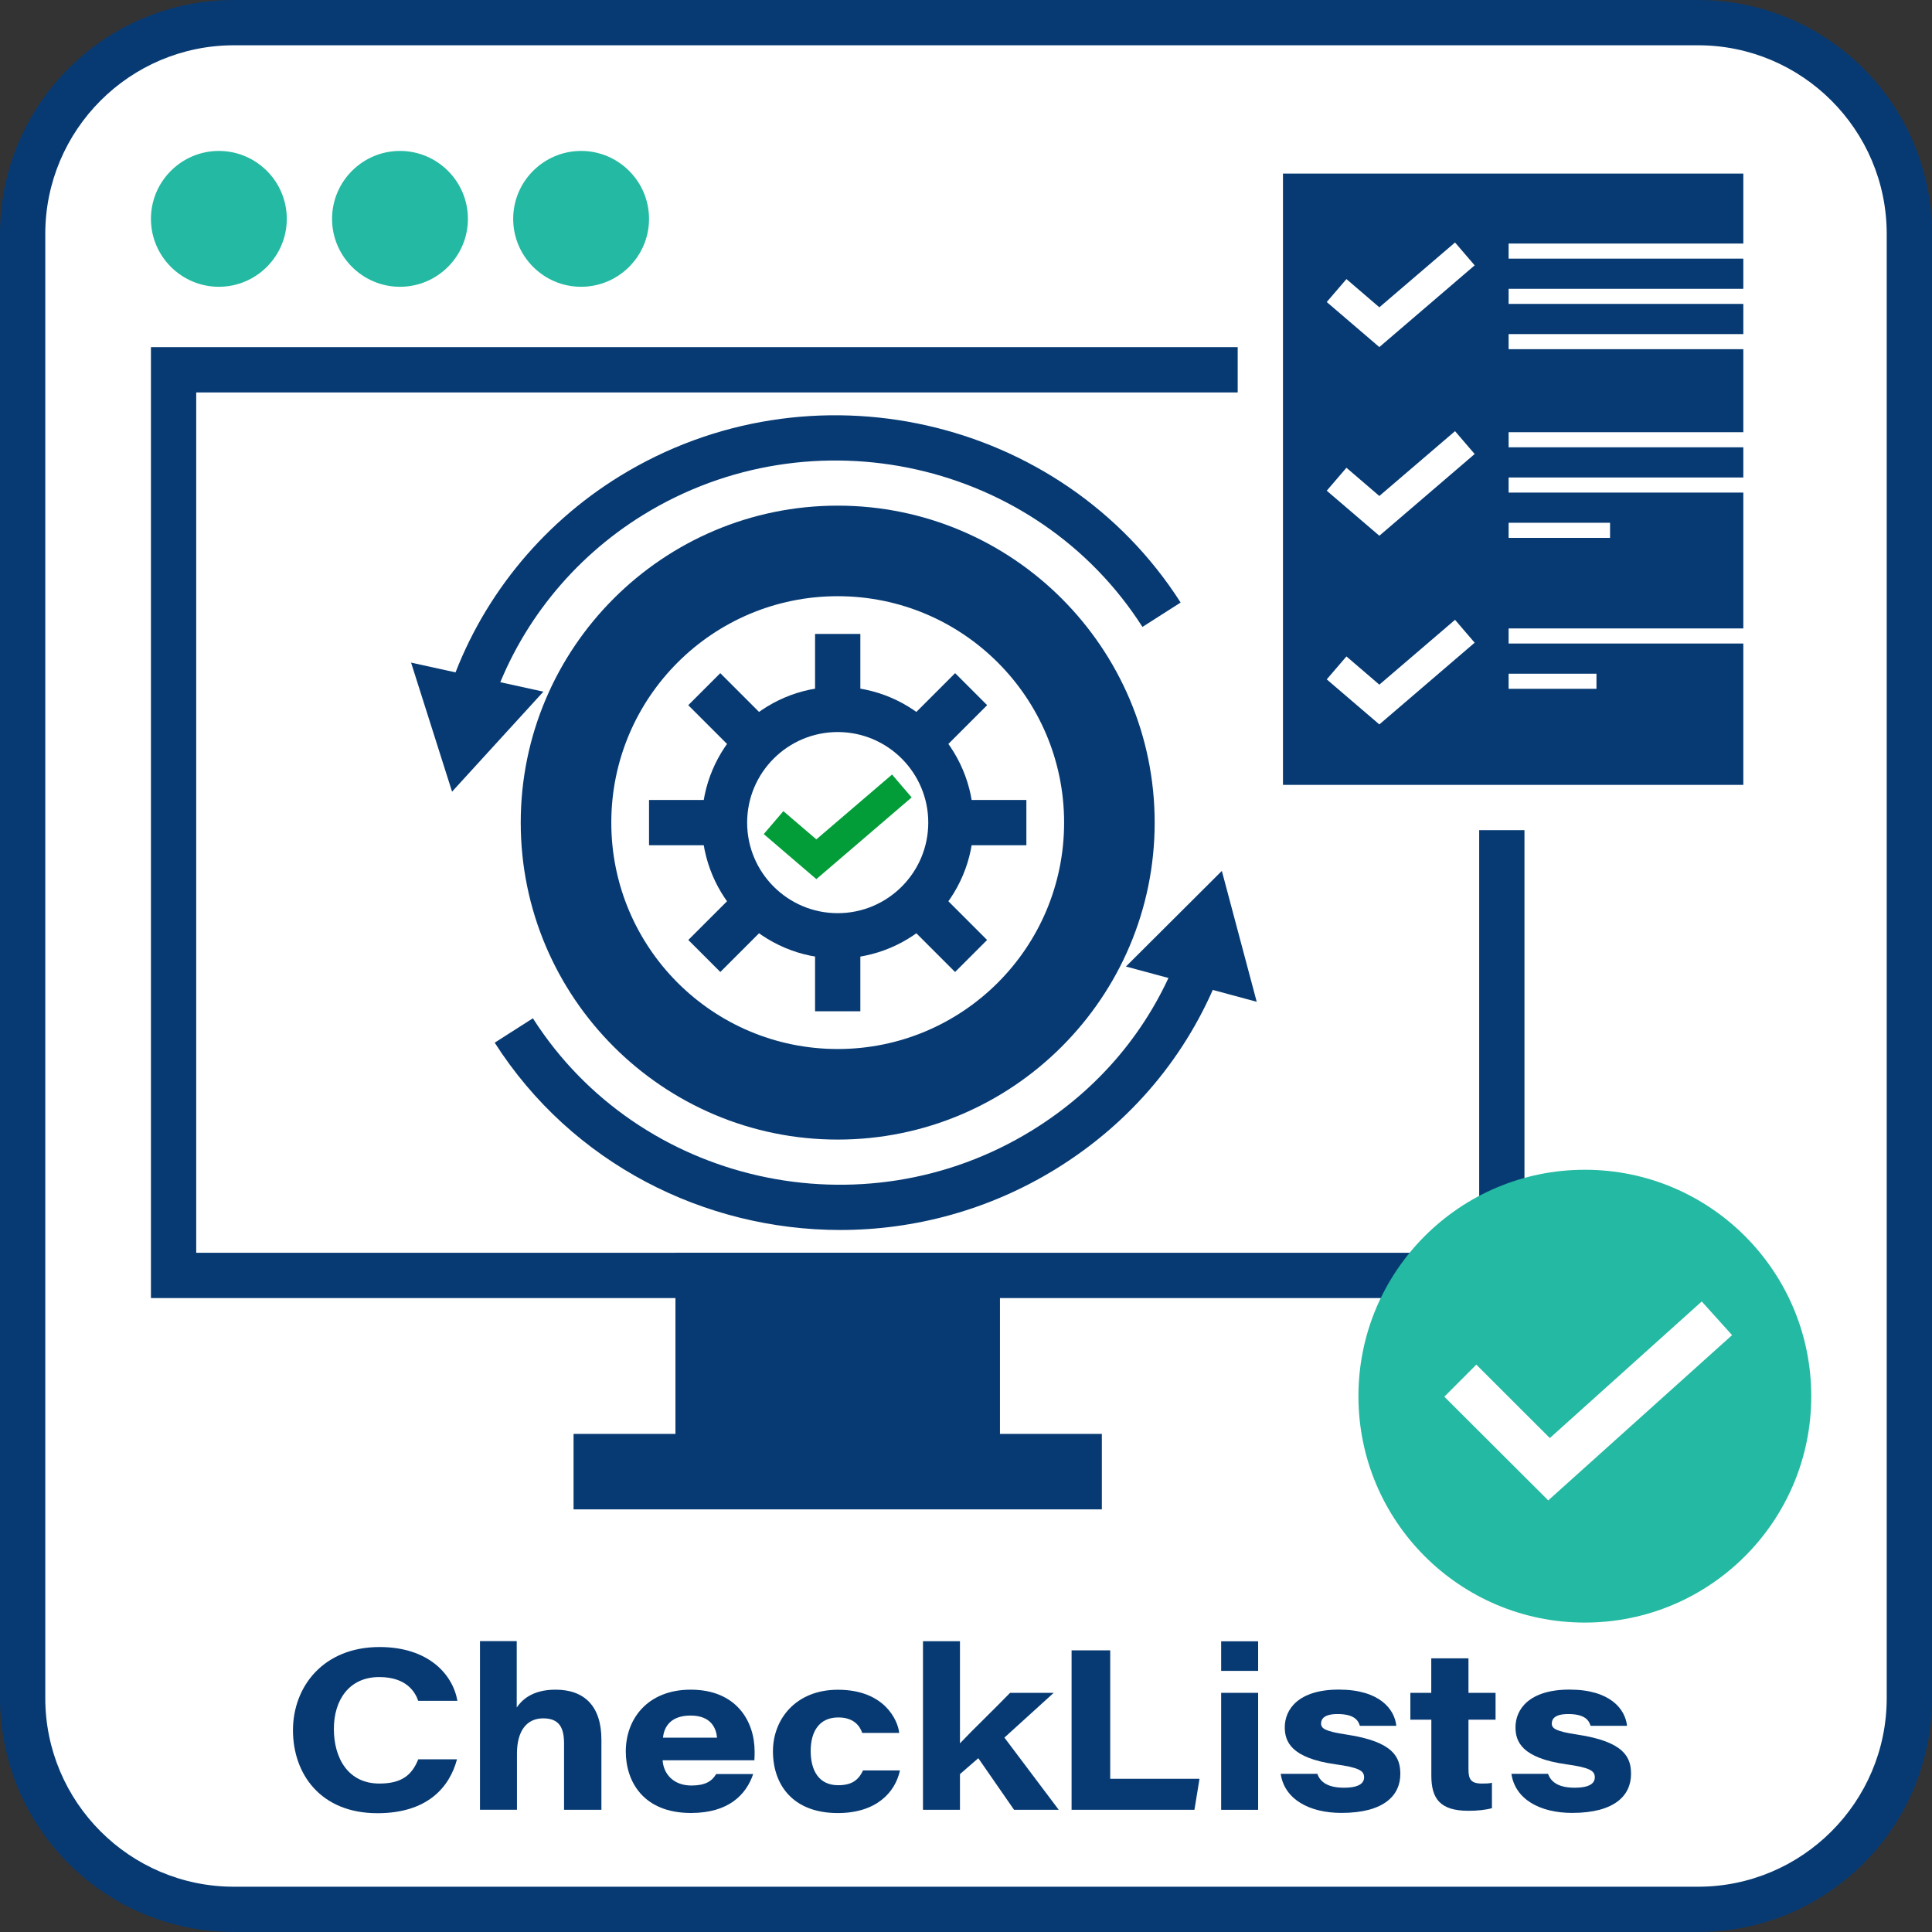 <?xml version="1.0" encoding="UTF-8"?> <svg xmlns="http://www.w3.org/2000/svg" id="Layer_1" data-name="Layer 1" viewBox="0 0 256 256"><rect x="0" y="0" width="256" height="256" fill="#333333" stroke="none"/><defs><style> .cls-1 { fill: #fff; } .cls-2 { fill: #029d39; } .cls-3 { fill: #073a73; } .cls-4 { fill: #24b9a2; } </style></defs><g><rect class="cls-1" x="3" y="3" width="250" height="250" rx="28" ry="28"></rect><path class="cls-3" d="M225,6c13.79,0,25,11.21,25,25V225c0,13.79-11.21,25-25,25H31c-13.79,0-25-11.21-25-25V31c0-13.79,11.21-25,25-25H225m0-6H31C13.88,0,0,13.88,0,31V225c0,17.12,13.88,31,31,31H225c17.12,0,31-13.88,31-31V31c0-17.12-13.88-31-31-31h0Z"></path></g><g><path class="cls-3" d="M60.56,233.1c-.98,3.71-3.92,7.16-10.55,7.16-7.55,0-11.19-5.22-11.19-10.99s4.01-11.03,11.47-11.03c6.47,0,9.7,3.6,10.32,7.13h-5.19c-.43-1.21-1.58-3.15-5.18-3.15-3.95,0-6,3.01-6,6.87s1.88,7.24,6.03,7.24c3.01,0,4.33-1.17,5.15-3.21h5.16Z"></path><path class="cls-3" d="M68.47,217.48v8.77c.59-.86,1.92-2.36,5.14-2.36,3.82,0,6.08,2.18,6.08,6.62v9.3h-4.95v-8.76c0-1.98-.53-3.36-2.76-3.36s-3.48,1.71-3.48,4.67v7.44h-4.9v-22.34h4.88Z"></path><path class="cls-3" d="M87.8,233.25c.13,1.87,1.49,3.34,3.81,3.34,1.85,0,2.72-.57,3.29-1.52h4.9c-.93,2.75-3.27,5.16-8.24,5.16-6.35,0-8.64-4.21-8.64-8.15,0-4.37,2.94-8.19,8.6-8.19,6.03,0,8.47,4.15,8.47,8.19,0,.39,0,.67-.03,1.17h-12.16Zm7.21-3c-.1-1.18-.74-2.93-3.5-2.93-2.57,0-3.51,1.41-3.66,2.93h7.15Z"></path><path class="cls-3" d="M119.25,234.58c-.62,2.93-3.15,5.66-8.23,5.66-5.97,0-8.6-3.75-8.6-8.2,0-4.2,2.99-8.14,8.61-8.14,6.14,0,7.94,4.01,8.12,5.72h-4.9c-.29-.84-1.04-2.05-3.17-2.05-2.54,0-3.66,1.88-3.66,4.44s1.06,4.54,3.64,4.54c1.77,0,2.67-.64,3.3-1.96h4.9Z"></path><path class="cls-3" d="M127.2,231c1.54-1.64,4.67-4.65,6.64-6.69h5.78l-6.53,5.93,7.2,9.57h-5.92l-4.74-6.84-2.43,2.11v4.73h-4.9v-22.34h4.9v13.53Z"></path><path class="cls-3" d="M141.99,218.68h5.12v17.02h11.83l-.67,4.11h-16.28v-21.13Z"></path><path class="cls-3" d="M161.81,217.48h4.9v3.92h-4.9v-3.92Zm0,6.83h4.9v15.5h-4.9v-15.5Z"></path><path class="cls-3" d="M174.56,235.05c.39,1.11,1.43,1.83,3.52,1.83s2.67-.65,2.67-1.38c0-.87-.68-1.29-3.78-1.72-5.91-.83-6.73-3.02-6.73-4.91,0-2.35,1.78-4.99,7.16-4.99s7.39,2.58,7.62,4.8h-4.83c-.21-.73-.77-1.56-2.96-1.56-1.85,0-2.18,.71-2.18,1.26,0,.64,.5,1.03,3.38,1.46,6.29,.95,7.12,3.06,7.12,5.22,0,2.83-2.15,5.16-7.8,5.16-4.24,0-7.56-1.79-8.05-5.18h4.86Z"></path><path class="cls-3" d="M186.87,224.31h2.78v-4.57h4.93v4.57h3.59v3.56h-3.59v6.53c0,1.32,.28,1.93,1.78,1.93,.42,0,.9,0,1.33-.1v3.36c-.84,.24-1.97,.35-3.11,.35-3.82,0-4.92-1.66-4.92-4.68v-7.39h-2.78v-3.56Z"></path><path class="cls-3" d="M205.13,235.05c.39,1.11,1.43,1.83,3.52,1.83s2.67-.65,2.67-1.38c0-.87-.68-1.29-3.78-1.72-5.91-.83-6.73-3.02-6.73-4.91,0-2.35,1.78-4.99,7.16-4.99s7.39,2.58,7.62,4.8h-4.83c-.21-.73-.77-1.56-2.96-1.56-1.85,0-2.18,.71-2.18,1.26,0,.64,.5,1.03,3.38,1.46,6.29,.95,7.12,3.06,7.12,5.22,0,2.83-2.15,5.16-7.8,5.16-4.24,0-7.56-1.79-8.05-5.18h4.86Z"></path></g><g><path class="cls-3" d="M196,52v114H26V52H196m6-6H20v126H202V46h0Z"></path><polygon class="cls-3" points="132.5 190 132.5 166 89.5 166 89.5 190 76 190 76 200 89.5 200 132.5 200 146 200 146 190 132.5 190"></polygon></g><g><circle class="cls-1" cx="111" cy="109" r="30"></circle><path class="cls-3" d="M111,79c16.57,0,30,13.43,30,30s-13.43,30-30,30-30-13.43-30-30,13.43-30,30-30m0-12c-23.16,0-42,18.84-42,42s18.84,42,42,42,42-18.84,42-42-18.84-42-42-42h0Z"></path></g><g><rect class="cls-3" x="165.5" y="18.5" width="70" height="90"></rect><path class="cls-1" d="M231,23V104h-61V23h61m6-6h-73V110h73V17h0Z"></path></g><rect class="cls-3" x="86" y="106" width="50" height="6"></rect><rect class="cls-3" x="86" y="106" width="50" height="6" transform="translate(-44.56 110.41) rotate(-45)"></rect><rect class="cls-3" x="86" y="106" width="50" height="6" transform="translate(2 220) rotate(-90)"></rect><rect class="cls-3" x="86" y="106" width="50" height="6" transform="translate(112.41 264.56) rotate(-135)"></rect><g><circle class="cls-1" cx="111" cy="109" r="15"></circle><path class="cls-3" d="M111,127c-9.93,0-18-8.08-18-18s8.07-18,18-18,18,8.08,18,18-8.07,18-18,18Zm0-30c-6.62,0-12,5.38-12,12s5.38,12,12,12,12-5.38,12-12-5.38-12-12-12Z"></path></g><g><g><path class="cls-3" d="M65.25,93.19l-5.68-1.92c3.94-11.64,11.95-21.65,22.54-28.17,25.19-15.51,58.53-8,74.33,16.74l-5.06,3.23c-14.05-22-43.72-28.66-66.13-14.86-9.41,5.79-16.51,14.67-20.01,24.99Z"></path><polygon class="cls-3" points="72 91.65 59.9 104.9 54.47 87.8 72 91.65"></polygon></g><g><path class="cls-3" d="M111.34,162.98c-17.97,0-35.55-8.79-45.79-24.82l5.06-3.23c14.05,22,43.72,28.67,66.13,14.86,8.87-5.46,15.53-13.39,19.26-22.95l5.59,2.19c-4.22,10.78-11.72,19.73-21.71,25.88-8.88,5.46-18.77,8.07-28.55,8.07Z"></path><polygon class="cls-3" points="149.19 128.07 161.9 115.4 166.52 132.74 149.19 128.07"></polygon></g></g><g><circle class="cls-4" cx="210" cy="185" r="30"></circle><polygon class="cls-1" points="205.15 198.81 191.38 185.07 195.62 180.82 205.36 190.55 225.49 172.45 229.51 176.91 205.15 198.81"></polygon></g><path class="cls-4" d="M29,20c-4.96,0-9,4.04-9,9s4.04,9,9,9,9-4.04,9-9-4.04-9-9-9h0Z"></path><path class="cls-4" d="M53,20c-4.96,0-9,4.04-9,9s4.04,9,9,9,9-4.04,9-9-4.04-9-9-9h0Z"></path><path class="cls-4" d="M77,20c-4.96,0-9,4.04-9,9s4.04,9,9,9,9-4.04,9-9-4.04-9-9-9h0Z"></path><polygon class="cls-2" points="108.17 116.49 101.2 110.52 103.8 107.48 108.17 111.22 118.2 102.63 120.8 105.66 108.17 116.49"></polygon><g><g><g><rect class="cls-1" x="199.9" y="38.27" width="32" height="2"></rect><rect class="cls-1" x="199.9" y="32.27" width="32" height="2"></rect><rect class="cls-1" x="199.9" y="44.27" width="32" height="2"></rect></g><polygon class="cls-1" points="182.77 45.99 175.8 40.02 178.41 36.98 182.77 40.72 192.8 32.13 195.4 35.16 182.77 45.99"></polygon></g><g><g><rect class="cls-1" x="199.9" y="63.27" width="32" height="2"></rect><rect class="cls-1" x="199.9" y="57.27" width="32" height="2"></rect><rect class="cls-1" x="199.9" y="69.27" width="13.44" height="2"></rect></g><polygon class="cls-1" points="182.77 70.99 175.8 65.02 178.41 61.98 182.77 65.72 192.8 57.13 195.4 60.16 182.77 70.99"></polygon></g><g><g><rect class="cls-1" x="199.9" y="89.27" width="11.64" height="2"></rect><rect class="cls-1" x="199.9" y="83.27" width="32" height="2"></rect></g><polygon class="cls-1" points="182.77 95.99 175.8 90.02 178.41 86.98 182.77 90.72 192.8 82.13 195.4 85.16 182.77 95.99"></polygon></g></g></svg> 